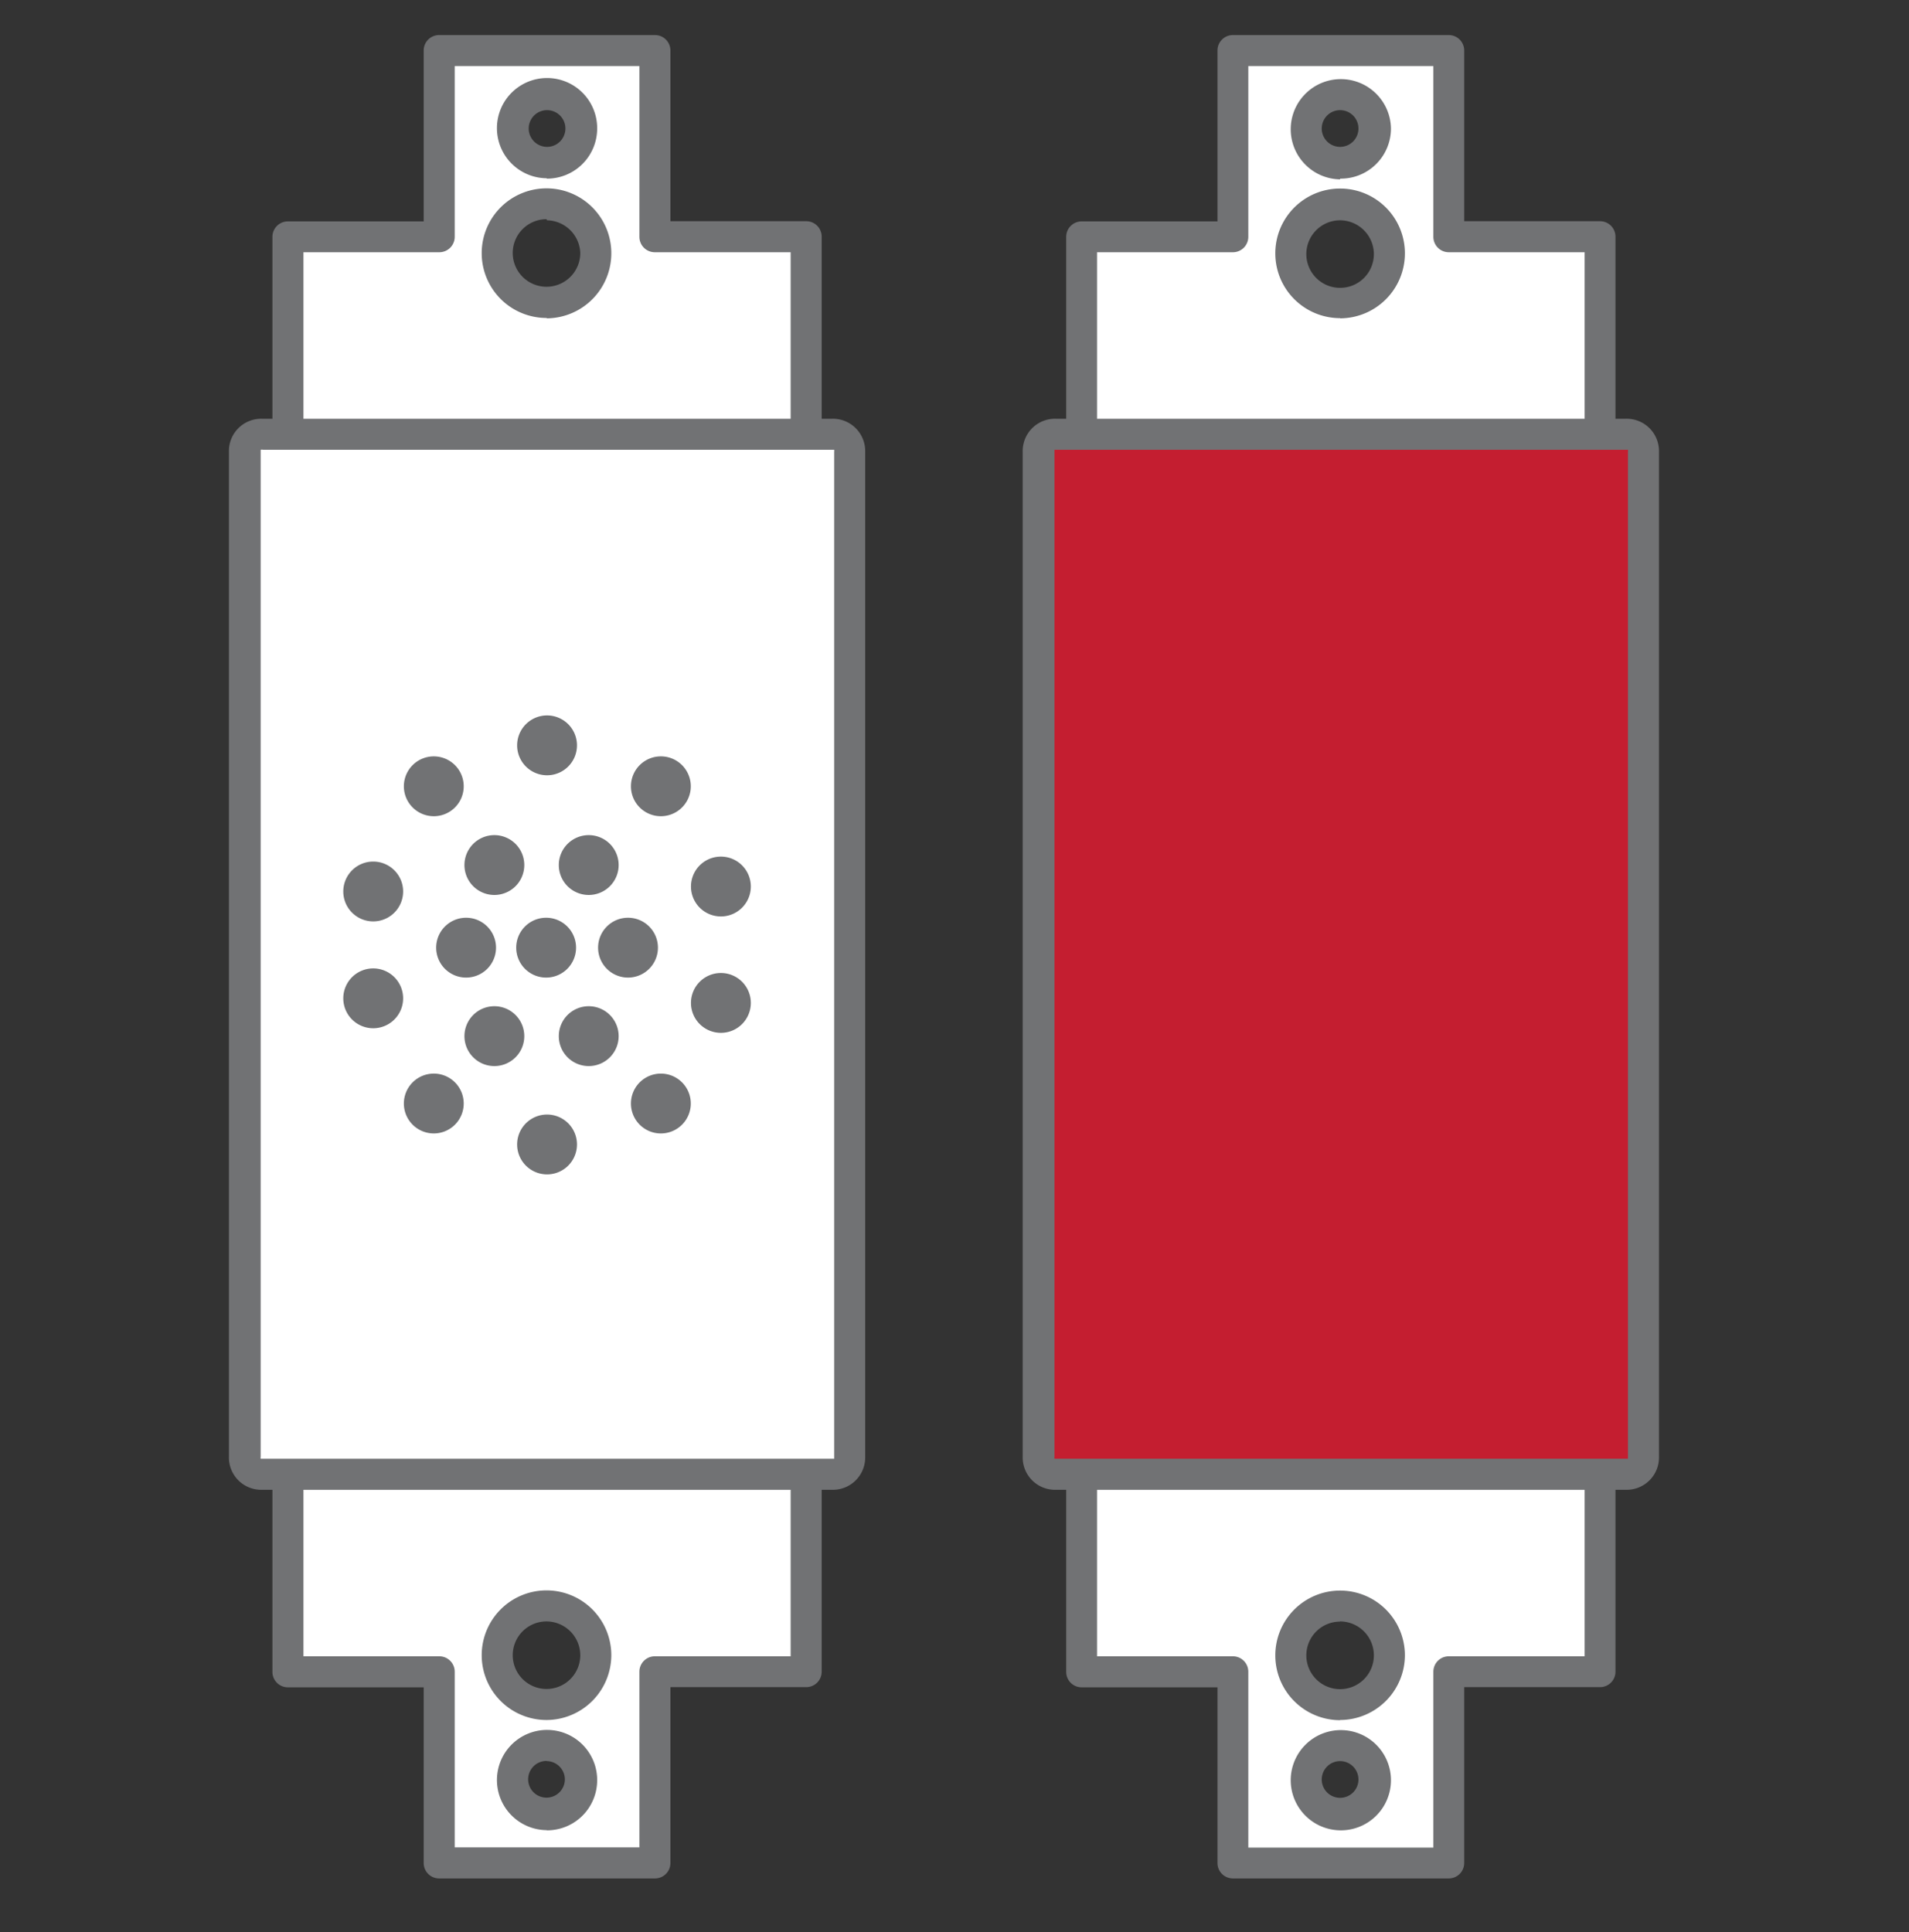 <svg data-name="Layer 1" xmlns="http://www.w3.org/2000/svg" viewBox="0 0 103.99 105.25" fill="#717274"><rect x="0" y="0" width="103.99" height="105.25" fill="#333333" stroke="none"/><title>annunciators-iam_notification</title><path d="M32.49 90.16a2.69 2.69 0 1 1-2.69-2.69 2.69 2.69 0 0 1 2.69 2.69m0-76.35a2.69 2.69 0 1 1-2.69-2.69 2.69 2.69 0 0 1 2.69 2.69M31.69 7a1.89 1.89 0 1 1-1.89-1.88A1.89 1.89 0 0 1 31.69 7m-3.78 90a1.89 1.89 0 1 1 1.89 1.89A1.89 1.89 0 0 1 27.91 97m16-5.91V12.9h-8.23V2.75H23.92V12.9h-8.24v78.16h8.25v10.42h11.75V91.06z" fill="#fff"/><path d="M35.68 102.32H23.92a.84.84 0 0 1-.84-.84v-9.57h-7.4a.84.84 0 0 1-.84-.84V12.9a.84.84 0 0 1 .84-.84h7.4V2.75a.84.84 0 0 1 .84-.84h11.76a.84.84 0 0 1 .84.84v9.3h7.4a.84.84 0 0 1 .84.84v78.17a.84.84 0 0 1-.84.84h-7.4v9.57a.84.84 0 0 1-.84.85zm-10.91-1.69h10.06v-9.57a.84.84 0 0 1 .84-.84h7.4V13.74h-7.4a.84.84 0 0 1-.84-.84V3.6H24.77v9.3a.84.84 0 0 1-.84.84h-7.4v76.48h7.4a.84.84 0 0 1 .84.84zm5-.94A2.73 2.73 0 1 1 32.53 97a2.73 2.73 0 0 1-2.73 2.7zm0-3.77a1 1 0 1 0 1 1 1 1 0 0 0-.97-.99zm0-2.23a3.53 3.53 0 1 1 3.53-3.53 3.54 3.54 0 0 1-3.5 3.53zm0-5.37a1.84 1.84 0 1 0 1.84 1.84 1.85 1.85 0 0 0-1.81-1.84zm0-71a3.53 3.53 0 1 1 3.53-3.53 3.54 3.54 0 0 1-3.5 3.55zm0-5.38a1.84 1.84 0 1 0 1.84 1.84A1.85 1.85 0 0 0 29.8 12zm0-2.23A2.73 2.73 0 1 1 32.53 7a2.73 2.73 0 0 1-2.73 2.73zM29.8 6a1 1 0 1 0 1 1 1 1 0 0 0-1-1z"/><path d="M14.27 23.65a.94.94 0 0 0-1 1v54.7a.94.94 0 0 0 1 1h31.06a.94.94 0 0 0 1-1V24.61a.94.94 0 0 0-1-1z" fill="#fff"/><path d="M45.33 81.15H14.27a1.76 1.76 0 0 1-1.8-1.8V24.61a1.76 1.76 0 0 1 1.8-1.8h31.06a1.76 1.76 0 0 1 1.8 1.8v54.74a1.76 1.76 0 0 1-1.8 1.8zm-31-56.65a.31.31 0 0 0-.13 0v54.85a.32.32 0 0 0 0 .11h31.24V24.61a.32.32 0 0 0 0-.11z"/><path d="M29.8 42.23a1.63 1.63 0 1 0-1.63-1.63 1.63 1.63 0 0 0 1.63 1.63M20.33 50.19a1.63 1.63 0 1 0-1.63-1.63 1.63 1.63 0 0 0 1.63 1.63M23.59 44.46A1.63 1.63 0 1 0 22 42.83a1.63 1.63 0 0 0 1.63 1.63M39.27 49.92a1.63 1.63 0 1 0-1.63-1.63 1.63 1.63 0 0 0 1.63 1.63M36 44.46a1.63 1.63 0 1 0-1.63-1.63A1.63 1.63 0 0 0 36 44.46M25.39 53.25a1.63 1.63 0 1 0-1.63-1.63 1.63 1.63 0 0 0 1.63 1.63M26.93 58.07a1.63 1.63 0 1 0-1.63-1.63 1.63 1.63 0 0 0 1.63 1.63M32.07 58.07a1.63 1.63 0 1 0-1.63-1.63 1.63 1.63 0 0 0 1.63 1.63M34.21 53.25a1.63 1.63 0 1 0-1.63-1.63 1.63 1.63 0 0 0 1.63 1.63M29.75 53.25a1.63 1.63 0 1 0-1.63-1.63 1.63 1.63 0 0 0 1.63 1.63M26.93 48.75a1.63 1.63 0 1 0-1.63-1.63 1.63 1.63 0 0 0 1.63 1.63M32.07 48.75a1.63 1.63 0 1 0-1.63-1.63 1.63 1.63 0 0 0 1.63 1.63M29.8 60.71a1.63 1.63 0 1 1-1.63 1.63 1.63 1.63 0 0 1 1.63-1.63M20.33 52.75a1.63 1.63 0 1 1-1.63 1.63 1.63 1.63 0 0 1 1.63-1.63M23.59 58.48A1.63 1.63 0 1 1 22 60.11a1.63 1.63 0 0 1 1.63-1.63M39.27 53a1.63 1.63 0 1 1-1.63 1.63A1.63 1.63 0 0 1 39.27 53M36 58.48a1.63 1.63 0 1 1-1.63 1.63A1.63 1.63 0 0 1 36 58.48"/><path d="M75.73 90.16A2.69 2.69 0 1 1 73 87.47a2.69 2.69 0 0 1 2.69 2.69m0-76.35A2.69 2.69 0 1 1 73 11.12a2.69 2.69 0 0 1 2.69 2.69M74.93 7A1.89 1.89 0 1 1 73 5.12 1.89 1.89 0 0 1 74.93 7m-3.77 90A1.89 1.89 0 1 1 73 98.86 1.89 1.89 0 0 1 71.16 97m16-5.91V12.9h-8.24V2.75H67.16V12.9h-8.24v78.16h8.25v10.42h11.75V91.06z" fill="#fff"/><path d="M78.92 102.32H67.16a.84.84 0 0 1-.84-.84v-9.57h-7.4a.84.84 0 0 1-.84-.84V12.9a.84.84 0 0 1 .84-.84h7.4V2.75a.84.84 0 0 1 .84-.84h11.76a.84.84 0 0 1 .84.84v9.3h7.4a.84.84 0 0 1 .84.84v78.17a.84.84 0 0 1-.84.84h-7.4v9.57a.84.84 0 0 1-.84.85zM68 100.64h10.08v-9.58a.84.84 0 0 1 .84-.84h7.4V13.74h-7.4a.84.84 0 0 1-.84-.84V3.6H68v9.3a.84.84 0 0 1-.84.84h-7.4v76.48h7.4a.84.84 0 0 1 .84.84zm5-.94a2.73 2.73 0 1 1 2.77-2.7A2.73 2.73 0 0 1 73 99.7zm0-3.77a1 1 0 1 0 1 1 1 1 0 0 0-1-1zm0-2.23a3.53 3.53 0 1 1 3.53-3.53A3.54 3.54 0 0 1 73 93.69zm0-5.37a1.84 1.84 0 1 0 1.84 1.84A1.85 1.85 0 0 0 73 88.32zm0-71a3.53 3.53 0 1 1 3.53-3.53A3.54 3.54 0 0 1 73 17.34zM73 12a1.84 1.84 0 1 0 1.84 1.84A1.85 1.85 0 0 0 73 12zm0-2.23A2.73 2.73 0 1 1 75.77 7 2.73 2.73 0 0 1 73 9.73zM73 6a1 1 0 1 0 1 1 1 1 0 0 0-1-1z"/><path d="M57.51 23.65a.94.94 0 0 0-1 1v54.7a.94.94 0 0 0 1 1h31.06a.94.94 0 0 0 1-1V24.61a.94.94 0 0 0-1-1z" fill="#c41e30"/><path d="M88.57 81.15H57.51a1.76 1.76 0 0 1-1.8-1.8V24.61a1.76 1.76 0 0 1 1.8-1.8h31.06a1.76 1.76 0 0 1 1.8 1.8v54.74a1.76 1.76 0 0 1-1.8 1.8zm-31-56.65h-.13v54.85a.34.34 0 0 0 0 .11h31.24V24.61a.33.33 0 0 0 0-.11z"/><path fill="none" d="M12.51 1.95h77.82v100.34H12.51z"/></svg>